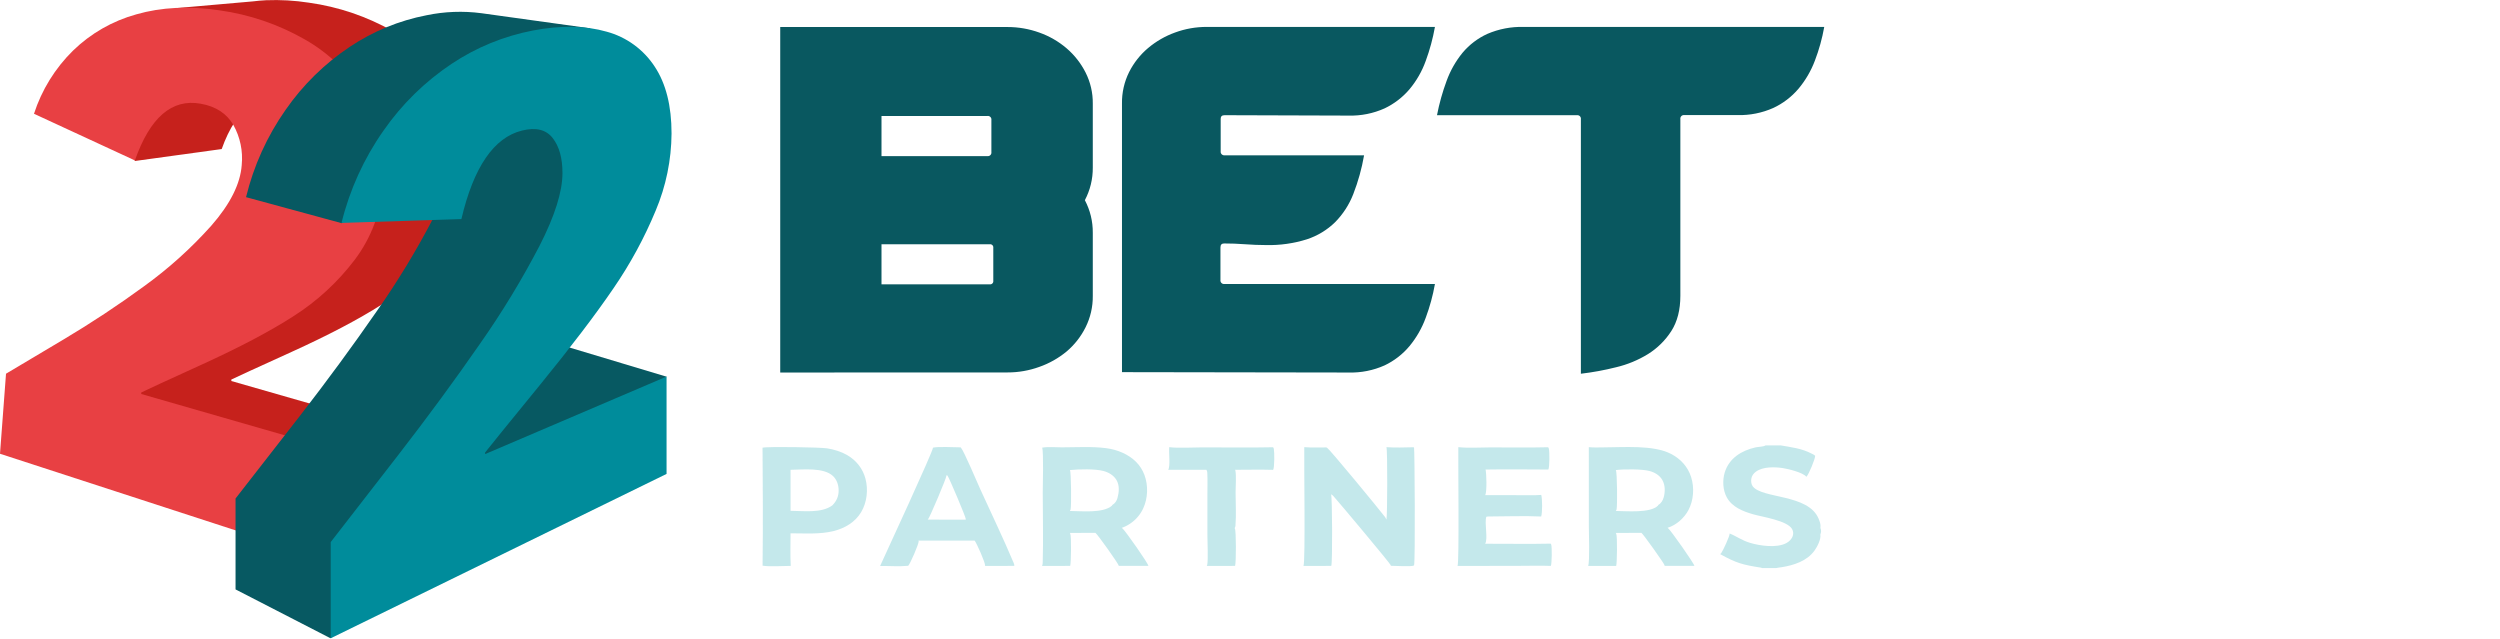<?xml version="1.0" encoding="UTF-8"?> <svg xmlns="http://www.w3.org/2000/svg" width="1263" height="323" viewBox="0 0 1263 323" fill="none"><g clip-path="url(#clip0_271_2)"><path d="M394.171 188.196V13.65H509.011C514.493 13.646 519.935 14.598 525.091 16.463C530.12 18.242 534.78 20.932 538.837 24.397C542.812 27.805 546.074 31.964 548.437 36.637C550.896 41.513 552.145 46.909 552.077 52.37V84.676C552.124 90.407 550.75 96.06 548.077 101.13C550.75 106.199 552.124 111.852 552.077 117.583V149.476C552.14 154.979 550.893 160.418 548.437 165.343C546.102 170.033 542.836 174.197 538.837 177.582C534.747 180.958 530.094 183.585 525.091 185.342C519.937 187.214 514.494 188.167 509.011 188.156L394.171 188.196ZM498.771 58.596H445.331V78.863H498.837C499.112 78.901 499.391 78.875 499.654 78.786C499.916 78.698 500.155 78.549 500.35 78.353C500.545 78.156 500.692 77.917 500.779 77.653C500.866 77.39 500.891 77.111 500.851 76.836V60.623C500.893 60.343 500.868 60.056 500.778 59.787C500.688 59.517 500.534 59.274 500.331 59.076C500.128 58.878 499.88 58.731 499.609 58.648C499.337 58.564 499.05 58.547 498.771 58.596ZM499.984 123.396H445.331V143.649H499.997C500.244 143.685 500.495 143.663 500.731 143.584C500.968 143.506 501.183 143.373 501.359 143.197C501.535 143.021 501.667 142.807 501.746 142.57C501.824 142.334 501.846 142.082 501.811 141.836V125.209C501.846 124.963 501.824 124.712 501.746 124.475C501.667 124.239 501.535 124.024 501.359 123.848C501.183 123.672 500.968 123.54 500.731 123.461C500.495 123.383 500.244 123.36 499.997 123.396H499.984ZM616.69 60.01V76.423C616.652 76.694 616.676 76.97 616.761 77.23C616.846 77.49 616.989 77.728 617.179 77.925C617.369 78.121 617.602 78.272 617.859 78.365C618.116 78.459 618.391 78.492 618.663 78.463H689.13C687.969 85.147 686.147 91.699 683.69 98.023C681.631 103.35 678.499 108.196 674.49 112.263C670.468 116.186 665.601 119.137 660.263 120.889C653.603 122.985 646.644 123.971 639.663 123.809C636.157 123.809 632.623 123.663 628.997 123.396C625.37 123.129 621.89 122.996 618.397 122.996C617.183 122.996 616.57 123.676 616.57 125.023V141.436C616.53 141.712 616.554 141.993 616.642 142.257C616.73 142.521 616.878 142.761 617.075 142.958C617.271 143.155 617.512 143.303 617.776 143.391C618.04 143.478 618.321 143.503 618.597 143.463H724.93C723.9 149.281 722.343 154.994 720.276 160.529C718.382 165.723 715.618 170.556 712.103 174.823C708.655 178.954 704.351 182.288 699.49 184.596C693.779 187.146 687.568 188.376 681.316 188.196L566.824 188.009V52.37C566.729 46.823 567.973 41.334 570.45 36.37C572.8 31.72 576.066 27.593 580.05 24.237C584.096 20.846 588.709 18.196 593.677 16.41C598.802 14.533 604.219 13.58 609.677 13.597H724.93C723.89 19.452 722.333 25.203 720.276 30.783C718.409 35.985 715.643 40.819 712.103 45.063C708.633 49.151 704.333 52.455 699.49 54.757C693.786 57.318 687.58 58.562 681.33 58.397L618.663 58.197C617.33 58.197 616.69 58.81 616.69 60.01ZM798.662 60.197C798.698 59.923 798.67 59.645 798.581 59.384C798.491 59.123 798.342 58.887 798.146 58.693C797.95 58.499 797.711 58.354 797.449 58.268C797.187 58.181 796.909 58.157 796.636 58.197H725.969C727.114 52.297 728.737 46.5 730.823 40.863C732.687 35.716 735.405 30.92 738.863 26.677C742.292 22.573 746.604 19.296 751.476 17.09C757.247 14.623 763.482 13.431 769.756 13.597H921.608C920.571 19.432 918.982 25.155 916.862 30.69C914.916 35.841 912.117 40.628 908.582 44.85C905.089 48.959 900.751 52.266 895.862 54.543C890.178 57.073 884.001 58.303 877.782 58.143H850.929C850.656 58.103 850.378 58.127 850.117 58.214C849.855 58.3 849.617 58.446 849.422 58.64C849.227 58.834 849.079 59.071 848.991 59.332C848.903 59.593 848.877 59.87 848.916 60.143V149.476C848.916 156.569 847.396 162.476 844.356 167.236C841.346 171.935 837.329 175.906 832.596 178.863C827.613 181.932 822.171 184.183 816.476 185.529C810.615 187.007 804.665 188.102 798.662 188.809V60.197Z" fill="#095860"></path><path fill-rule="evenodd" clip-rule="evenodd" d="M147.399 177.742C165.919 169.329 181.212 161.303 193.039 153.743C204.802 146.295 215.145 136.814 223.586 125.743C231.998 114.664 236.931 101.336 237.759 87.45C238.852 71.756 235.785 57.676 228.612 45.33C221.384 33.016 211.024 22.835 198.586 15.823C185.439 8.335 170.986 3.42 155.999 1.343C148.865 0.239 141.64 -0.172 134.426 0.117C132.173 0.223 129.946 0.437 127.759 0.703L90.053 4.01L66.666 36.303L66.906 43.916C65.554 46.827 64.361 49.809 63.333 52.85L67.24 54.676L68.093 81.343L111.999 75.303C119.559 53.97 132.199 45.223 146.666 47.837C154.173 49.17 159.626 52.716 162.946 58.41C166.372 64.485 167.843 71.469 167.159 78.41C166.479 87.743 161.373 97.916 151.919 108.623C141.812 119.893 130.51 130.033 118.213 138.863C105.324 148.258 92.026 157.018 78.32 165.143L49.333 182.382L46.333 222.262L220.639 278.782L224.532 223.396L116.879 192.489V191.742C119.239 190.569 129.333 185.956 147.399 177.742Z" fill="#C6211C"></path><path d="M176.199 286.542L180.199 230.382L71.36 199.049V198.289C73.693 197.102 83.853 192.422 102.146 184.089C120.813 175.569 136.333 167.422 148.293 159.729C160.189 152.153 170.645 142.523 179.172 131.289C187.682 120.049 192.666 106.537 193.492 92.463C194.612 76.543 191.506 62.276 184.266 49.796C176.969 37.314 166.493 26.99 153.906 19.877C140.609 12.283 125.981 7.305 110.813 5.21C95.497 2.934 81.515 3.614 68.866 7.25C56.827 10.577 45.821 16.887 36.867 25.597C27.83 34.482 21.074 45.419 17.173 57.476L68.146 81.05C75.773 59.343 86.813 49.743 101.399 52.396C108.999 53.73 114.506 57.343 117.866 63.063C121.331 69.241 122.816 76.334 122.119 83.383C121.426 92.93 116.266 103.169 106.719 114.049C96.5 125.472 85.073 135.754 72.64 144.716C59.6 154.245 46.155 163.134 32.306 171.382L3.04 188.796L0 229.235L176.199 286.542Z" fill="#E84043"></path><path fill-rule="evenodd" clip-rule="evenodd" d="M279.239 173.036V172.836L278.959 172.956L278.692 172.876L306.278 82.863L293.212 48.01L281.332 49.797C280.926 43.347 279.444 37.01 276.945 31.05L298.278 14.317L243.239 6.677C233.98 5.455 224.581 5.807 215.439 7.717C201.622 10.392 188.477 15.795 176.772 23.61C164.041 32.098 153.022 42.909 144.293 55.477C134.924 68.817 128.14 83.796 124.293 99.636H124.413L172.666 112.77L229.092 68.623C229.508 70.964 229.709 73.339 229.692 75.716C229.692 84.596 226.092 96.09 218.786 110.383C210.335 126.62 200.821 142.28 190.306 157.263C178.386 174.489 165.408 192.16 151.373 210.276L118.999 251.836V297.769L166.906 322.422L336.772 190.303L279.239 173.036Z" fill="#075962"></path><path d="M336.745 239.422V190.236L245.079 229.409V228.609C247.292 225.769 256.759 214.076 273.079 194.102C288.772 174.849 300.958 158.809 309.932 145.649C318.396 133.338 325.546 120.172 331.265 106.37C336.458 94.051 339.176 80.831 339.265 67.463C339.265 53.463 336.438 42.223 330.745 33.637C325.101 24.986 316.474 18.713 306.505 16.01C295.838 12.943 283.398 12.703 269.172 15.423C254.522 18.241 240.583 23.957 228.172 32.237C214.691 41.218 203.021 52.657 193.772 65.956C183.847 80.053 176.643 95.88 172.532 112.623L233.092 110.676C239.292 84.303 249.572 69.463 263.679 65.97C270.719 64.21 275.879 65.476 279.198 69.716C282.518 73.956 284.158 79.81 284.158 87.436C284.158 96.77 280.332 108.996 272.599 124.129C263.654 141.316 253.579 157.89 242.439 173.743C229.808 191.974 216.066 210.676 201.212 229.849L167.079 273.849V322.448L336.745 239.422Z" fill="#008C9B"></path><g clip-path="url(#clip1_271_2)"><path d="M590.699 225.9C595.008 226.492 602.939 226.009 607.619 226.01C619.462 226.012 631.335 226.2 643.173 225.949C643.344 226.203 643.481 226.494 643.543 226.794C643.869 228.369 643.909 236.299 643.187 237.369C636.789 237.185 630.345 237.339 623.942 237.346C624.007 237.427 624.066 237.516 624.087 237.617C624.663 240.328 624.217 245.713 624.218 248.656C624.219 254.228 624.607 260.107 624.15 265.65C624.114 266.085 623.979 266.44 623.735 266.805C623.784 266.877 623.829 266.951 623.869 267.028C624.54 268.297 624.521 284.165 623.966 285.89C619.203 285.86 614.44 285.869 609.678 285.918C609.776 285.766 609.844 285.602 609.881 285.426C610.424 282.916 609.985 273.798 609.985 270.711L609.977 249.89C609.973 246.235 610.112 242.514 609.927 238.866C609.898 238.289 609.804 237.825 609.477 237.337L590.177 237.345C591.346 235.576 590.408 228.491 590.699 225.9Z" fill="#C4E8EB"></path><path d="M736.74 225.9C741.995 226.456 747.77 226.021 753.082 226.023C762.76 226.025 772.474 226.187 782.15 225.943C782.285 226.16 782.407 226.399 782.476 226.647C782.871 228.125 782.89 236.098 782.219 237.215C771.657 237.168 761.074 237.042 750.514 237.213C750.979 239.304 751.251 248.282 750.351 250.134L767.686 250.16C771.324 250.16 775.017 250.288 778.645 250.035C779.19 252.089 779.266 258.963 778.599 260.937C769.886 260.521 760.961 260.921 752.225 260.926C751.75 260.901 751.347 260.97 750.886 261.075C749.857 264.419 751.857 272.194 750.291 274.698C761.335 274.646 772.401 274.913 783.439 274.648C783.523 274.784 783.6 274.932 783.657 275.08C784.125 276.307 783.999 284.752 783.496 285.893C778.039 285.69 772.497 285.872 767.028 285.871L736.354 285.918C737.25 284.395 736.609 232.798 736.74 225.9Z" fill="#C4E8EB"></path><path d="M471.347 226.154C474.155 225.517 481.902 225.985 485.269 225.999C485.345 226.061 485.418 226.128 485.486 226.199C486.867 227.633 493.907 244.219 495.284 247.254C500.897 259.616 506.868 271.925 512.124 284.432C512.335 284.935 512.457 285.337 512.437 285.889C507.514 285.865 502.59 285.869 497.667 285.901C497.67 285.872 497.674 285.843 497.677 285.814C497.825 284.272 493.371 274.287 492.365 273.098L485.508 273.106L464.049 273.095C464.096 273.228 464.119 273.36 464.117 273.501C464.09 275.011 459.862 284.827 458.822 285.841C454.279 286.272 449.227 285.888 444.638 285.926C447.628 279.371 471.481 227.792 471.347 226.154ZM478.217 240.046C478.227 241.448 469.657 261.503 468.88 262.293C468.807 262.369 468.729 262.439 468.645 262.504L478.455 262.528L487.87 262.531C487.892 262.425 487.903 262.32 487.911 262.212C487.978 261.379 479.693 241.723 478.674 240.271L478.217 240.046Z" fill="#C4E8EB"></path><path d="M700.425 225.911C704.969 226.226 709.655 226.042 714.211 225.946C714.272 226.034 714.327 226.123 714.376 226.218C714.676 226.802 715.055 283.569 714.384 285.585C714.304 285.687 714.236 285.718 714.121 285.771C712.959 286.311 704.543 285.865 702.639 285.844C702.64 285.74 702.631 285.626 702.6 285.526C702.323 284.636 676.474 253.757 673.643 250.633C673.285 250.238 672.877 249.931 672.405 249.677C672.432 249.726 672.457 249.774 672.481 249.824C673.034 250.966 673.239 283.984 672.564 285.885C667.88 285.864 663.196 285.876 658.512 285.92C659.565 283.945 658.735 233.288 658.921 225.9C662.583 226.206 666.383 226.008 670.065 226.037C670.223 226.114 670.376 226.2 670.524 226.294C671.955 227.206 696.976 257.558 699.738 261.224C700.027 261.609 700.204 261.99 700.308 262.458C700.365 262.367 700.414 262.273 700.454 262.174C700.886 261.131 701.035 227.332 700.425 225.911Z" fill="#C4E8EB"></path><path d="M385.24 226.181C387.864 225.504 414.346 225.953 417.84 226.503C421.347 227.055 424.917 228.141 427.993 229.916C432.594 232.57 435.885 236.746 437.234 241.841C438.696 247.368 438.014 253.77 435.063 258.718C432.033 263.796 426.909 266.817 421.226 268.263C414.247 270.038 406.547 269.421 399.381 269.421C399.377 274.892 399.196 280.425 399.482 285.887C395.728 285.892 388.674 286.368 385.26 285.781L385 285.818V226.168L385.24 226.181ZM399.382 237.346L399.393 258.06C405.913 258.085 414.946 259.383 420.476 255.338C422.632 253.177 423.713 250.749 423.681 247.676C423.654 245.065 422.814 242.409 420.887 240.552C416.122 235.96 405.517 237.305 399.382 237.346ZM385 226.168V285.818L385.26 285.781C385.52 265.938 385.428 246.026 385.24 226.181L385 226.168Z" fill="#C4E8EB"></path><path d="M385 226.167L385.24 226.181C385.428 246.026 385.52 265.937 385.26 285.781L385 285.818V226.167Z" fill="#C4E8EB" fill-opacity="0.047"></path><path d="M891.973 225H899.532H919.544C919.831 225.431 919.942 225.83 919.969 226.342C920.445 235.098 920.019 244.374 920.012 253.182C920.012 256.313 920.445 263.353 919.912 265.976C919.861 266.22 919.776 266.452 919.659 266.673C920.123 267.854 920.13 268.836 919.647 270.012C920.222 271.242 920.38 285.007 919.827 286.474C919.756 286.662 919.661 286.837 919.544 287H897.25H890.113C889.925 286.788 889.706 286.789 889.442 286.747C880.418 285.336 877.162 284.468 869.02 279.941C869.227 279.777 869.43 279.582 869.591 279.371C870.412 278.29 873.975 270.675 873.814 269.526C877.399 270.952 879.8 272.935 884.088 274.235C889.135 275.764 897.553 276.952 902.401 274.401C903.896 273.613 905.227 272.315 905.722 270.685C906.071 269.538 905.96 268.374 905.381 267.319C902.991 262.954 890.239 261.154 885.58 259.791C880.429 258.285 875.064 256.179 872.372 251.265C870.37 247.606 870.124 242.694 871.321 238.748C873.522 231.485 879.785 227.622 886.945 226.008C888.199 225.724 890.696 225.704 891.735 225.139C891.804 225.101 891.873 225.064 891.938 225.021C891.95 225.014 891.961 225.007 891.973 225ZM899.532 225C904.982 225.951 910.259 226.545 915.225 229.156C915.697 229.404 916.633 229.798 916.943 230.213C916.966 230.248 916.989 230.285 917.012 230.323C917.016 231.893 913.825 239.628 912.648 240.802C912.622 240.827 912.597 240.853 912.571 240.878C910.964 238.722 903.325 236.881 900.69 236.48C896.552 235.852 890.646 235.707 887.11 238.274C885.86 239.181 884.981 240.398 884.751 241.931C884.567 243.174 884.709 244.671 885.492 245.701C890.266 251.988 913.4 249.551 918.685 261.883C919.252 263.201 919.912 264.936 919.712 266.37C919.7 266.472 919.682 266.573 919.659 266.673C919.776 266.452 919.861 266.22 919.912 265.976C920.445 263.353 920.012 256.313 920.012 253.182C920.019 244.374 920.445 235.098 919.969 226.342C919.942 225.83 919.831 225.431 919.544 225H899.532ZM897.25 287H919.544C919.661 286.837 919.756 286.662 919.827 286.474C920.38 285.007 920.222 271.242 919.647 270.012C920.058 272.452 918.067 276.257 916.644 278.214C912.824 283.469 906.259 285.556 900.069 286.559C899.16 286.706 898.132 286.755 897.25 287Z" fill="#C4E8EB"></path><path d="M802.672 225.901C804.992 226.159 807.474 226.023 809.813 226.02C820.045 226.008 835.209 224.651 844.21 229.313C849.077 231.835 852.724 235.843 854.366 241.053C856.049 246.403 855.643 252.76 852.977 257.739C850.841 261.729 846.86 265.306 842.442 266.65C842.539 266.713 842.633 266.78 842.722 266.852C844.13 267.954 855.869 284.674 856.007 285.874L851.232 285.872L840.954 285.865C840.954 285.762 840.947 285.655 840.927 285.554C840.751 284.661 830.201 269.853 829.265 269.211L816.271 269.233C816.363 269.357 816.444 269.485 816.509 269.624C817.146 270.929 816.942 284.638 816.494 285.894C811.777 285.858 807.059 285.865 802.342 285.916C803.201 283.543 802.687 269.184 802.687 265.844L802.672 225.901ZM816.317 237.477C817.019 238.55 817.123 255.449 816.705 257.323C816.64 257.616 816.501 257.894 816.329 258.141C821.564 258.172 833.775 259.354 837.614 255.428C837.71 255.333 837.756 255.204 837.786 255.078C839.217 254.287 840.049 252.825 840.483 251.307C841.299 248.476 841.296 245.103 839.808 242.498C838.442 240.113 835.992 238.664 833.372 237.953C829.598 236.929 820.36 236.965 816.317 237.477Z" fill="#C4E8EB"></path><path d="M526.51 226.157C529.565 225.614 533.289 226 536.427 225.997C543.734 225.991 551.527 225.474 558.758 226.406C561.678 226.782 564.479 227.531 567.158 228.745C572.273 231.063 576.202 234.685 578.172 239.953C580.15 245.243 579.944 251.734 577.539 256.855C577.407 257.138 577.269 257.416 577.123 257.692C576.978 257.967 576.826 258.239 576.667 258.507C576.507 258.775 576.341 259.039 576.169 259.299C575.997 259.558 575.818 259.814 575.633 260.065C575.447 260.316 575.256 260.563 575.058 260.804C574.86 261.046 574.657 261.283 574.447 261.515C574.237 261.747 574.022 261.973 573.801 262.195C573.58 262.416 573.354 262.632 573.122 262.842C572.89 263.052 572.653 263.257 572.411 263.455C572.169 263.654 571.921 263.847 571.669 264.033C571.418 264.22 571.161 264.4 570.9 264.574C570.639 264.748 570.374 264.916 570.105 265.077C569.835 265.238 569.562 265.393 569.285 265.541C569.008 265.688 568.727 265.829 568.442 265.963C568.158 266.097 567.871 266.224 567.58 266.344C567.289 266.465 566.996 266.577 566.699 266.683C566.855 266.784 567.002 266.896 567.14 267.018C568.688 268.396 580.104 284.642 580.165 285.88L575.372 285.873L565.17 285.865C565.17 285.802 565.158 285.737 565.146 285.674C564.95 284.679 554.499 269.927 553.416 269.205L540.481 269.234C540.558 269.342 540.627 269.453 540.685 269.572C541.311 270.848 541.127 284.603 540.66 285.887C535.929 285.868 531.198 285.877 526.467 285.914C526.724 285.303 526.765 284.718 526.783 284.067C527.121 272.386 526.799 260.601 526.796 248.91C526.795 245.401 527.292 228.454 526.51 226.157ZM540.54 237.477C541.161 238.514 541.306 255.775 540.863 257.403C540.789 257.668 540.674 257.913 540.517 258.139C546.316 258.174 557.239 259.405 561.783 255.459L561.929 255.118C563.29 254.357 564.133 253.071 564.544 251.603C565.366 248.666 565.654 245.285 564.063 242.546C562.672 240.15 560.116 238.644 557.466 237.94C553.251 236.82 545.019 237.015 540.54 237.477Z" fill="#C4E8EB"></path></g></g><defs><clipPath id="clip0_271_2"><rect width="1262.29" height="322.431" fill="white"></rect></clipPath><clipPath id="clip1_271_2"><rect width="535" height="62" fill="white" transform="translate(385 225)"></rect></clipPath></defs></svg> 